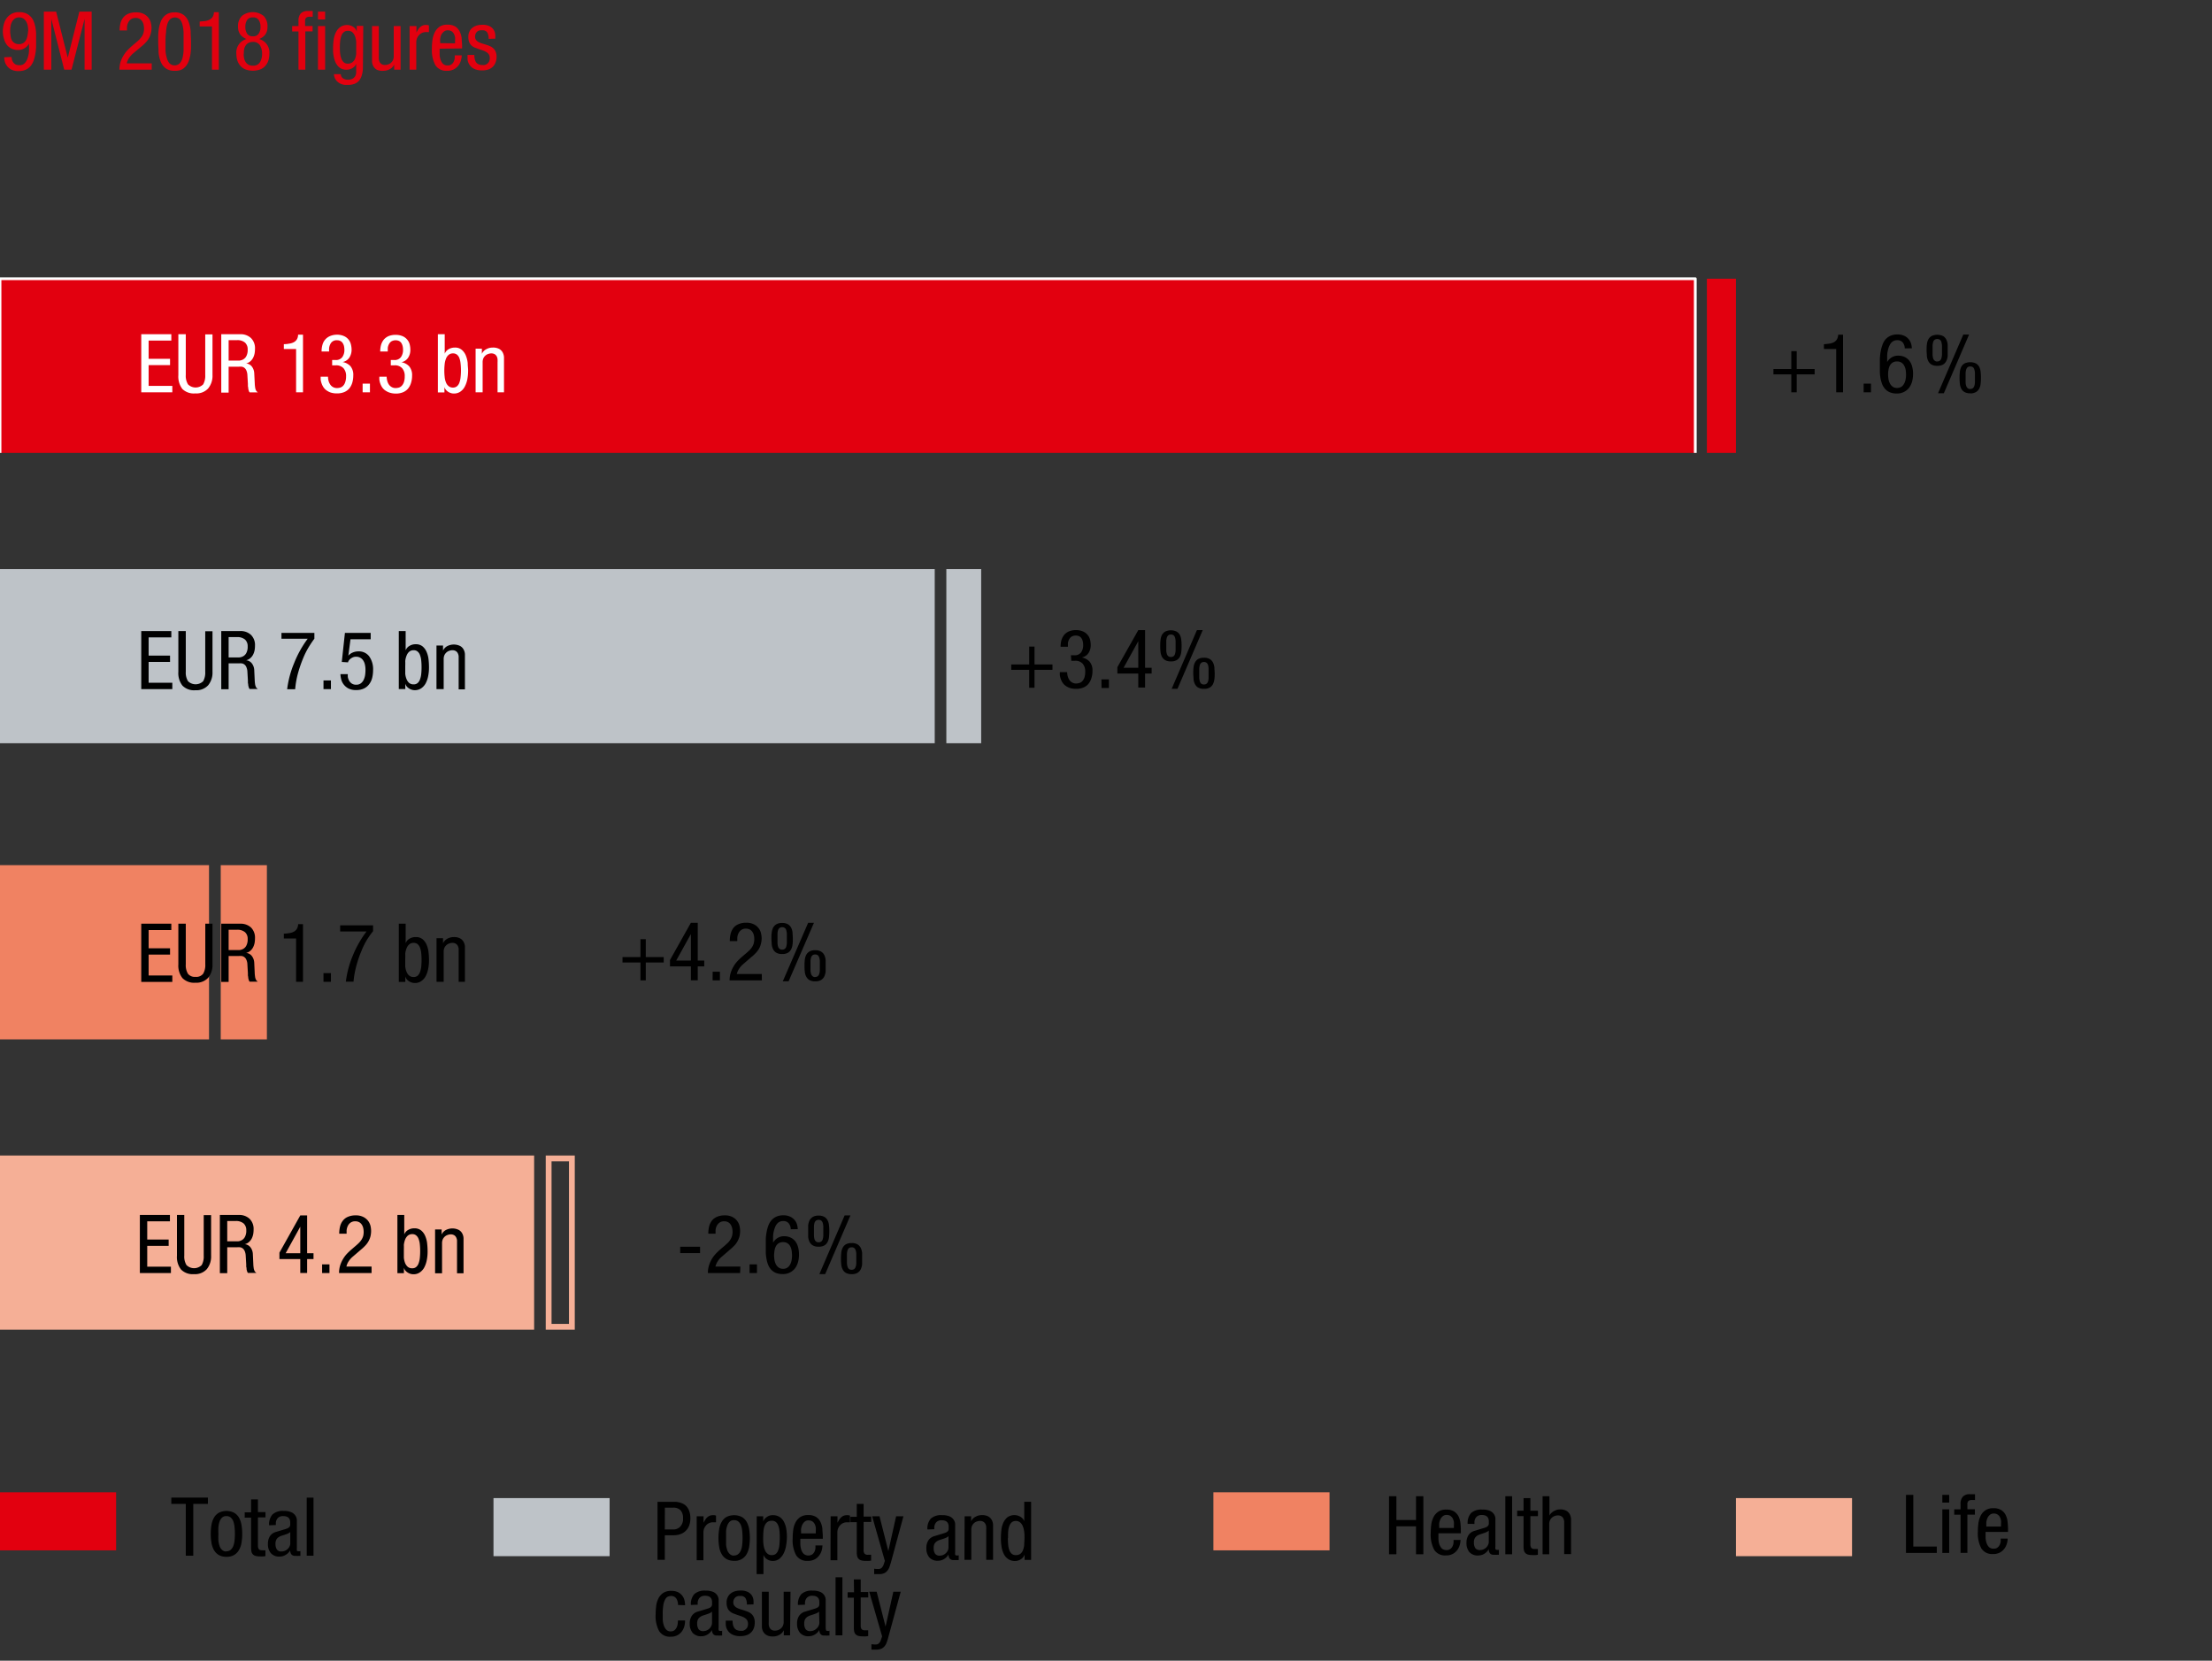 <svg xmlns="http://www.w3.org/2000/svg" viewBox="0 0 381 286"><rect x="0" y="0" width="381" height="286" fill="#333333" stroke="none"/><defs><style>.cls-1{fill:#f5af96}.cls-2{fill:#f08262}.cls-3{fill:#bec3c8}.cls-6{fill:#e2000f}.cls-7{fill:#fff}</style></defs><g id="Grafik"><path class="cls-1" d="M0 199h92v30H0z"/><path class="cls-2" d="M0 149h36v30H0z"/><path class="cls-3" d="M0 98h161v30H0z"/><path fill-rule="evenodd" fill="#e2000f" d="M292 78V48H0v30"/><path fill="none" stroke="#fff" stroke-linejoin="round" stroke-width=".48" d="M292 78V48H0v30"/><path class="cls-1" d="M98 200v28h-3v-28h3m1-1h-5v30h5v-30z"/><path class="cls-2" d="M38.02 149h7.95v30h-7.95z"/><path class="cls-3" d="M163 98h6v30h-6z"/><path class="cls-6" d="M294 48h5v30h-5z"/><path class="cls-1" d="M299 258h20v10h-20z"/><path class="cls-2" d="M209 257h20v10h-20z"/><path class="cls-6" d="M0 257h20v10H0z"/><path class="cls-3" d="M85 258h20v10H85z"/></g><g id="Text_EN" data-name="Text EN"><path d="M177.27 115.36h-3.09v-.93h3.09v-3.08h.92v3.08h3.09v.93h-3.09v3.08h-.92zM184.46 112.85h.61a1.32 1.32 0 0 0 1.14-.5 2.1 2.1 0 0 0 .36-1.25 2.67 2.67 0 0 0-.07-.64 1.89 1.89 0 0 0-.21-.52 1.12 1.12 0 0 0-.39-.36 1.48 1.48 0 0 0-1.35.07 1.44 1.44 0 0 0-.42.5 1.85 1.85 0 0 0-.19.63v.6h-1.26a4.16 4.16 0 0 1 .15-1.15 2.63 2.63 0 0 1 .48-.91 2.37 2.37 0 0 1 .82-.59 3.05 3.05 0 0 1 1.19-.21 2.93 2.93 0 0 1 1.27.25 2.13 2.13 0 0 1 .78.62 2 2 0 0 1 .4.84 3.81 3.81 0 0 1 .1.87 2.43 2.43 0 0 1-.37 1.34 1.81 1.81 0 0 1-1.17.79 2.39 2.39 0 0 1 1.34.71 2.31 2.31 0 0 1 .5 1.6 4.13 4.13 0 0 1-.18 1.24 2.83 2.83 0 0 1-.52 1 2.28 2.28 0 0 1-.88.63 3.16 3.16 0 0 1-1.24.22 3.42 3.42 0 0 1-1.14-.17 2.89 2.89 0 0 1-.78-.44 2.16 2.16 0 0 1-.5-.6 3.14 3.14 0 0 1-.27-.64 2.54 2.54 0 0 1-.11-.55 2.66 2.66 0 0 1 0-.35v-.13h1.26a2.71 2.71 0 0 0 .09.68 2.17 2.17 0 0 0 .27.64 1.44 1.44 0 0 0 .49.46 1.31 1.31 0 0 0 .71.18 1.79 1.79 0 0 0 .54-.09 1 1 0 0 0 .5-.3 1.72 1.72 0 0 0 .37-.63 3 3 0 0 0 .14-1 2 2 0 0 0-.43-1.38 1.64 1.64 0 0 0-1.34-.51h-.63zM189.71 117H191v1.49h-1.27zM196.06 108.52h1.17V115h1.13v1h-1.13v2.4h-1.17V116h-3.6v-1.1zm-2.53 6.48h2.53v-4.57zM201.68 113.9a1.86 1.86 0 0 1-1-.22 1.54 1.54 0 0 1-.56-.6 2.47 2.47 0 0 1-.23-.85 8.3 8.3 0 0 1-.05-1 8.44 8.44 0 0 1 .05-1 2.53 2.53 0 0 1 .23-.86 1.58 1.58 0 0 1 .56-.59 2.27 2.27 0 0 1 2 0 1.58 1.58 0 0 1 .56.59 2.53 2.53 0 0 1 .23.86 8.44 8.44 0 0 1 .05 1 8.3 8.3 0 0 1-.05 1 2.47 2.47 0 0 1-.23.85 1.54 1.54 0 0 1-.56.6 1.88 1.88 0 0 1-1 .22zm0-.76a.68.68 0 0 0 .47-.14.77.77 0 0 0 .24-.39 2.5 2.5 0 0 0 .1-.61v-.79-.79a2.5 2.5 0 0 0-.1-.61.77.77 0 0 0-.24-.39.73.73 0 0 0-.47-.14.72.72 0 0 0-.46.14.77.77 0 0 0-.24.39 2.1 2.1 0 0 0-.1.61V112a2.1 2.1 0 0 0 .1.61.77.77 0 0 0 .24.39.67.67 0 0 0 .46.14zm4.48-4.62h1l-4.35 10.11h-1zm1.21 10.11a1.93 1.93 0 0 1-1-.22 1.44 1.44 0 0 1-.55-.6 2.22 2.22 0 0 1-.24-.85c0-.32-.05-.66-.05-1s0-.68.05-1a2.22 2.22 0 0 1 .24-.86 1.44 1.44 0 0 1 .55-.6 1.93 1.93 0 0 1 1-.22 1.86 1.86 0 0 1 1 .22 1.47 1.47 0 0 1 .56.6 2.64 2.64 0 0 1 .24.86c0 .32.05.66.05 1s0 .7-.05 1a2.65 2.65 0 0 1-.24.85 1.47 1.47 0 0 1-.56.6 1.86 1.86 0 0 1-1 .22zm0-.75a.72.72 0 0 0 .46-.14.86.86 0 0 0 .25-.4 2.45 2.45 0 0 0 .09-.6v-.8-.79a2.62 2.62 0 0 0-.09-.61.88.88 0 0 0-.25-.39.72.72 0 0 0-.46-.14.7.7 0 0 0-.46.14.8.8 0 0 0-.25.39 3.23 3.23 0 0 0-.1.61v1.59a3 3 0 0 0 .1.6.79.79 0 0 0 .25.4.7.7 0 0 0 .46.14z"/><path class="cls-7" d="M24.33 57.56h5.18v1.09H25.6v3.14h3.69v1.09H25.6v3.58h4.08v1.1h-5.35zM30.72 57.56H32v7a2.82 2.82 0 0 0 .38 1.63 1.85 1.85 0 0 0 2.62 0 3 3 0 0 0 .35-1.6v-7h1.25v7a3.42 3.42 0 0 1-.74 2.3 2.73 2.73 0 0 1-2.21.86 2.83 2.83 0 0 1-2.23-.75 3.51 3.51 0 0 1-.7-2.37zM38.11 57.56h3.24a2.58 2.58 0 0 1 1.88.66 2.43 2.43 0 0 1 .69 1.85 4.43 4.43 0 0 1-.07.81 3 3 0 0 1-.26.75 2 2 0 0 1-.48.6 1.63 1.63 0 0 1-.72.36 1.4 1.4 0 0 1 1 .55 2.05 2.05 0 0 1 .4 1.12l.09 1.74a5.18 5.18 0 0 0 .06.68 1.65 1.65 0 0 0 .11.45.88.88 0 0 0 .16.27l.2.17H43a.63.63 0 0 1-.14-.26 2.8 2.8 0 0 1-.1-.37q0-.2-.06-.42v-.4l-.09-1.55a2.18 2.18 0 0 0-.19-.8 1.05 1.05 0 0 0-.35-.44 1 1 0 0 0-.46-.18 4.05 4.05 0 0 0-.48 0h-1.75v4.46h-1.27zm1.27 4.54H41.22a1.64 1.64 0 0 0 .68-.21 1.33 1.33 0 0 0 .54-.58 2.25 2.25 0 0 0 .22-1.11 1.54 1.54 0 0 0-.46-1.2 2 2 0 0 0-1.35-.42h-1.47zM48.89 59.27q.47 0 .9-.09a2.3 2.3 0 0 0 .77-.22 1.41 1.41 0 0 0 .55-.48 1.52 1.52 0 0 0 .23-.84h.85v9.92H51v-7.45h-2.11zM57.21 62h.61a1.33 1.33 0 0 0 1.14-.5 2.1 2.1 0 0 0 .36-1.25 3.3 3.3 0 0 0-.07-.64 1.63 1.63 0 0 0-.22-.52 1 1 0 0 0-.39-.36 1.2 1.2 0 0 0-.59-.13 1.16 1.16 0 0 0-1.17.7 1.85 1.85 0 0 0-.19.63 4.41 4.41 0 0 0 0 .6h-1.3a4.16 4.16 0 0 1 .15-1.15 2.34 2.34 0 0 1 .48-.91 2.28 2.28 0 0 1 .82-.59 3 3 0 0 1 1.16-.24 2.9 2.9 0 0 1 1.27.25 2.08 2.08 0 0 1 .79.62 2.16 2.16 0 0 1 .39.84 3.84 3.84 0 0 1 .11.87 2.52 2.52 0 0 1-.37 1.34 1.81 1.81 0 0 1-1.18.79 2.42 2.42 0 0 1 1.35.71 2.32 2.32 0 0 1 .49 1.6 4.48 4.48 0 0 1-.17 1.24 2.83 2.83 0 0 1-.52 1 2.28 2.28 0 0 1-.88.63 3.17 3.17 0 0 1-1.25.22 3.32 3.32 0 0 1-1.13-.17 2.89 2.89 0 0 1-.78-.44 2.16 2.16 0 0 1-.5-.6 3.14 3.14 0 0 1-.27-.64 2.62 2.62 0 0 1-.12-.55v-.48h1.27a2.68 2.68 0 0 0 .08.68 2.18 2.18 0 0 0 .28.64 1.32 1.32 0 0 0 .48.46 1.36 1.36 0 0 0 .71.18 2.15 2.15 0 0 0 .55-.08 1.2 1.2 0 0 0 .5-.31 1.58 1.58 0 0 0 .36-.63 2.91 2.91 0 0 0 .15-1 2 2 0 0 0-.43-1.38 1.68 1.68 0 0 0-1.35-.51h-.62zM62.46 66.07h1.26v1.49h-1.26zM67.31 62h.61a1.32 1.32 0 0 0 1.14-.5 2.1 2.1 0 0 0 .36-1.25 2.67 2.67 0 0 0-.07-.64 1.89 1.89 0 0 0-.21-.52 1.12 1.12 0 0 0-.39-.36 1.48 1.48 0 0 0-1.35.07 1.34 1.34 0 0 0-.42.5 1.85 1.85 0 0 0-.19.63v.6h-1.3a4.16 4.16 0 0 1 .15-1.15 2.63 2.63 0 0 1 .48-.91 2.37 2.37 0 0 1 .82-.59 3.05 3.05 0 0 1 1.19-.21 2.93 2.93 0 0 1 1.27.25 2.13 2.13 0 0 1 .78.62 2 2 0 0 1 .4.84 3.81 3.81 0 0 1 .1.87 2.43 2.43 0 0 1-.37 1.34 1.81 1.81 0 0 1-1.17.79 2.39 2.39 0 0 1 1.34.71 2.32 2.32 0 0 1 .5 1.6 4.13 4.13 0 0 1-.18 1.24 2.83 2.83 0 0 1-.52 1 2.28 2.28 0 0 1-.88.63 3.16 3.16 0 0 1-1.24.22 3.42 3.42 0 0 1-1.16-.2 2.89 2.89 0 0 1-.78-.44 2.16 2.16 0 0 1-.5-.6 3.14 3.14 0 0 1-.27-.64 2.54 2.54 0 0 1-.11-.55 3.23 3.23 0 0 1 0-.35v-.13h1.26a2.71 2.71 0 0 0 .09.68 2.17 2.17 0 0 0 .27.64 1.44 1.44 0 0 0 .49.46 1.31 1.31 0 0 0 .71.18 2.14 2.14 0 0 0 .54-.08 1.14 1.14 0 0 0 .5-.31 1.72 1.72 0 0 0 .37-.63 2.94 2.94 0 0 0 .14-1 2 2 0 0 0-.43-1.38 1.64 1.64 0 0 0-1.34-.51h-.63zM75.42 57.56h1.18v3.35a1.53 1.53 0 0 1 .67-.77 2.06 2.06 0 0 1 1.07-.28 1.73 1.73 0 0 1 1.21.4 2.48 2.48 0 0 1 .7 1 4.71 4.71 0 0 1 .31 1.28c0 .47.07.89.07 1.28a8.18 8.18 0 0 1-.14 1.52 4.49 4.49 0 0 1-.44 1.25 2.35 2.35 0 0 1-.76.86 1.91 1.91 0 0 1-1.12.32 1.52 1.52 0 0 1-.57-.1 1.74 1.74 0 0 1-.49-.25 1.71 1.71 0 0 1-.36-.35 1.15 1.15 0 0 1-.2-.42v.93h-1.13zm1.11 6.24a9.79 9.79 0 0 0 .06 1.11 3.17 3.17 0 0 0 .22.94 1.57 1.57 0 0 0 .46.65 1.16 1.16 0 0 0 .76.25 1.06 1.06 0 0 0 .67-.22 1.45 1.45 0 0 0 .42-.61 3.76 3.76 0 0 0 .21-.93 10.74 10.74 0 0 0 .07-1.19 11 11 0 0 0-.07-1.21 3.66 3.66 0 0 0-.21-.93 1.38 1.38 0 0 0-.42-.59 1.05 1.05 0 0 0-.67-.21 1.11 1.11 0 0 0-.76.26 1.57 1.57 0 0 0-.46.67 3.32 3.32 0 0 0-.22.94 9.46 9.46 0 0 0-.06 1.07zM81.92 60.05H83v.88a1.66 1.66 0 0 1 .76-.79 2.19 2.19 0 0 1 1.07-.28 2.25 2.25 0 0 1 1.17.24 1.56 1.56 0 0 1 .59.61 2.06 2.06 0 0 1 .22.78v6.07H85.7v-5.18a4.4 4.4 0 0 0 0-.48 1.24 1.24 0 0 0-.13-.5 1 1 0 0 0-.33-.38 1.14 1.14 0 0 0-.62-.16 1.51 1.51 0 0 0-.5.09 1.32 1.32 0 0 0-.48.26 1.43 1.43 0 0 0-.37.47 1.68 1.68 0 0 0-.14.7v5.18h-1.21z"/><path d="M24.33 108.68h5.18v1.09H25.6v3.14h3.69V114H25.6v3.58h4.08v1.1h-5.35zM30.72 108.68H32v7a2.82 2.82 0 0 0 .38 1.63 1.87 1.87 0 0 0 2.62 0 3 3 0 0 0 .35-1.6v-7h1.25v7a3.42 3.42 0 0 1-.74 2.3 2.76 2.76 0 0 1-2.21.86 2.8 2.8 0 0 1-2.23-.8 3.47 3.47 0 0 1-.7-2.36zM38.11 108.68h3.24a2.58 2.58 0 0 1 1.88.66 2.43 2.43 0 0 1 .69 1.85 4.43 4.43 0 0 1-.07.81 3 3 0 0 1-.26.75 2 2 0 0 1-.48.6 1.63 1.63 0 0 1-.72.36 1.4 1.4 0 0 1 1 .55 2.05 2.05 0 0 1 .4 1.12l.08 1.71a5.18 5.18 0 0 0 .06.68 1.48 1.48 0 0 0 .11.44.83.83 0 0 0 .16.28l.2.17H43a.63.63 0 0 1-.14-.26 2.8 2.8 0 0 1-.1-.37q0-.19-.06-.42v-.4l-.09-1.55a2.13 2.13 0 0 0-.19-.8 1.05 1.05 0 0 0-.35-.44 1 1 0 0 0-.46-.18 4.05 4.05 0 0 0-.48 0h-1.75v4.46h-1.27zm1.27 4.54H41.22a1.64 1.64 0 0 0 .68-.21 1.33 1.33 0 0 0 .54-.58 2.27 2.27 0 0 0 .22-1.12 1.53 1.53 0 0 0-.46-1.17 2 2 0 0 0-1.35-.42h-1.47zM48.48 109h5.67v1c-.27.35-.59.82-.95 1.4a13.44 13.44 0 0 0-1 2 21.44 21.44 0 0 0-.85 2.46 15.1 15.1 0 0 0-.51 2.84h-1.38a17 17 0 0 1 1.21-4.52A18.16 18.16 0 0 1 53 110h-4.52zM55.72 117.19H57v1.49h-1.28zM59.41 109h4.44v1.09h-3.48l-.37 2.83a2 2 0 0 1 .77-.55 2.45 2.45 0 0 1 1-.19 2.2 2.2 0 0 1 1.81.84 3.81 3.81 0 0 1 .68 2.42 5.55 5.55 0 0 1-.16 1.32 3 3 0 0 1-.51 1.07 2.43 2.43 0 0 1-.9.74 3 3 0 0 1-1.32.27 2.77 2.77 0 0 1-1.42-.31 2.55 2.55 0 0 1-.83-.76 2.39 2.39 0 0 1-.38-.91 3.6 3.6 0 0 1-.1-.76h1.27a3.41 3.41 0 0 0 0 .5 2.14 2.14 0 0 0 .21.6 1.49 1.49 0 0 0 .46.51 1.29 1.29 0 0 0 .78.21 1.26 1.26 0 0 0 .82-.26 1.67 1.67 0 0 0 .49-.65 2.9 2.9 0 0 0 .23-.84 6.24 6.24 0 0 0 .05-.83 3.71 3.71 0 0 0-.08-.81 2.07 2.07 0 0 0-.27-.72 1.41 1.41 0 0 0-1.27-.71 1.34 1.34 0 0 0-.58.12 2 2 0 0 0-.43.27 1.41 1.41 0 0 0-.28.33.58.58 0 0 0-.09.25l-1.08-.07zM68.69 108.68h1.18V112a1.48 1.48 0 0 1 .67-.77 2 2 0 0 1 1.07-.28 1.77 1.77 0 0 1 1.21.4 2.56 2.56 0 0 1 .69 1 4.37 4.37 0 0 1 .31 1.28 11.87 11.87 0 0 1 .07 1.28 7.41 7.41 0 0 1-.14 1.52 4.49 4.49 0 0 1-.43 1.25 2.46 2.46 0 0 1-.77.86 1.93 1.93 0 0 1-1.11.32 1.57 1.57 0 0 1-.58-.1 1.82 1.82 0 0 1-.48-.25 1.55 1.55 0 0 1-.37-.35 1.34 1.34 0 0 1-.2-.42v.93h-1.12zm1.11 6.24v1.11a3.24 3.24 0 0 0 .23.94 1.64 1.64 0 0 0 .45.65 1.18 1.18 0 0 0 .77.24 1 1 0 0 0 .66-.21 1.45 1.45 0 0 0 .42-.61 3.74 3.74 0 0 0 .22-.93 10.87 10.87 0 0 0 .06-1.19 11.12 11.12 0 0 0-.06-1.21 3.53 3.53 0 0 0-.22-.93 1.38 1.38 0 0 0-.42-.59 1 1 0 0 0-.66-.21 1.14 1.14 0 0 0-.77.26 1.65 1.65 0 0 0-.45.67 3.32 3.32 0 0 0-.23.94c.02.35 0 .71 0 1.07zM75.18 111.17h1.13v.88a1.64 1.64 0 0 1 .75-.79 2.47 2.47 0 0 1 2.21 0 1.5 1.5 0 0 1 .59.61 1.9 1.9 0 0 1 .22.78v6.07H79v-5.22-.48a1.43 1.43 0 0 0-.14-.5.92.92 0 0 0-.33-.38 1.11 1.11 0 0 0-.62-.16 1.56 1.56 0 0 0-.5.09 1.41 1.41 0 0 0-.48.26 1.57 1.57 0 0 0-.37.47 1.65 1.65 0 0 0-.14.7v5.18h-1.24zM110.31 165.76h-3.09v-.93h3.09v-3.08h.92v3.08h3.09v.93h-3.09v3.08h-.92zM119 158.92h1.18v6.51h1.12v1h-1.12v2.4H119v-2.4h-3.6v-1.1zm-2.53 6.51H119v-4.57zM122.75 167.35H124v1.49h-1.26zM131.23 168.84h-5.56a4.35 4.35 0 0 1 .18-1.28 5.08 5.08 0 0 1 .48-1.09 5.17 5.17 0 0 1 .67-.92c.26-.27.52-.53.8-.77l.81-.69c.2-.17.38-.34.54-.5a3.57 3.57 0 0 0 .42-.54 2.48 2.48 0 0 0 .26-.6 2.83 2.83 0 0 0 .09-.74 2.7 2.7 0 0 0-.07-.63 1.72 1.72 0 0 0-.24-.57 1.36 1.36 0 0 0-.44-.42 1.41 1.41 0 0 0-.67-.16 1.35 1.35 0 0 0-.87.26 1.56 1.56 0 0 0-.46.6 2.25 2.25 0 0 0-.18.71v.57h-1.29a5.17 5.17 0 0 1 .15-1.28 2.78 2.78 0 0 1 .49-1 2.21 2.21 0 0 1 .88-.64 3.18 3.18 0 0 1 1.3-.24 2.77 2.77 0 0 1 1.38.3 2.34 2.34 0 0 1 .81.7 2.23 2.23 0 0 1 .38.87 4.37 4.37 0 0 1 .1.78 3.92 3.92 0 0 1-.13 1 3.35 3.35 0 0 1-.33.83 3.78 3.78 0 0 1-.55.73 6.39 6.39 0 0 1-.75.69l-1.43 1.24a3.65 3.65 0 0 0-.69.78 2.84 2.84 0 0 0-.4.91h4.3zM134.72 164.3a1.86 1.86 0 0 1-1-.22 1.47 1.47 0 0 1-.56-.6 2.72 2.72 0 0 1-.24-.85c0-.33-.05-.66-.05-1s0-.68.05-1a2.79 2.79 0 0 1 .24-.86 1.51 1.51 0 0 1 .56-.59 1.86 1.86 0 0 1 1-.23 1.9 1.9 0 0 1 1 .23 1.48 1.48 0 0 1 .55.59 2.33 2.33 0 0 1 .24.86c0 .33.05.67.05 1s0 .69-.05 1a2.28 2.28 0 0 1-.24.85 1.44 1.44 0 0 1-.55.6 1.9 1.9 0 0 1-1 .22zm0-.76a.69.69 0 0 0 .47-.14.77.77 0 0 0 .24-.39 2.5 2.5 0 0 0 .1-.61v-.79-.79a2.5 2.5 0 0 0-.1-.61.77.77 0 0 0-.24-.39.75.75 0 0 0-.47-.14.72.72 0 0 0-.46.14.85.85 0 0 0-.25.39 2.54 2.54 0 0 0-.09.61v1.58a2.54 2.54 0 0 0 .09.61.85.85 0 0 0 .25.39.67.67 0 0 0 .46.14zm4.48-4.62h1L135.83 169h-1zm1.21 10.08a1.9 1.9 0 0 1-1-.22 1.44 1.44 0 0 1-.55-.6 2.22 2.22 0 0 1-.24-.85 8.3 8.3 0 0 1-.05-1 8.17 8.17 0 0 1 .05-1 2.33 2.33 0 0 1 .24-.87 1.48 1.48 0 0 1 .55-.59 1.9 1.9 0 0 1 1-.22 1.86 1.86 0 0 1 1 .22 1.51 1.51 0 0 1 .56.59 2.77 2.77 0 0 1 .24.87v2a2.65 2.65 0 0 1-.24.85 1.47 1.47 0 0 1-.56.6 1.86 1.86 0 0 1-1 .22zm0-.75a.72.72 0 0 0 .46-.14.84.84 0 0 0 .24-.4 2 2 0 0 0 .1-.61v-.79-.79a2.1 2.1 0 0 0-.1-.61.86.86 0 0 0-.24-.39.72.72 0 0 0-.46-.14.75.75 0 0 0-.47.14.86.86 0 0 0-.24.39 2.5 2.5 0 0 0-.1.61v1.58a2.42 2.42 0 0 0 .1.61.84.84 0 0 0 .24.4.75.75 0 0 0 .47.17zM117.16 214.71h3.42v1.1h-3.42zM127.48 219.24h-5.55a4.35 4.35 0 0 1 .18-1.28 5.6 5.6 0 0 1 .47-1.09 5.21 5.21 0 0 1 .68-.92 9.7 9.7 0 0 1 .8-.77l.81-.69.54-.5a3 3 0 0 0 .41-.54 2.17 2.17 0 0 0 .27-.6 2.83 2.83 0 0 0 .09-.74 2.86 2.86 0 0 0-.08-.63 1.72 1.72 0 0 0-.24-.57 1.27 1.27 0 0 0-.44-.42 1.34 1.34 0 0 0-.66-.16 1.31 1.31 0 0 0-.87.26 1.69 1.69 0 0 0-.47.6 2 2 0 0 0-.17.71v.57H122a5.17 5.17 0 0 1 .15-1.28 2.63 2.63 0 0 1 .49-1 2.21 2.21 0 0 1 .88-.64 3.18 3.18 0 0 1 1.3-.24 2.77 2.77 0 0 1 1.38.3 2.34 2.34 0 0 1 1.19 1.57 4.23 4.23 0 0 1 .09.78 3.94 3.94 0 0 1-.12 1 3.65 3.65 0 0 1-.88 1.56 8.52 8.52 0 0 1-.75.69l-1.41 1.22a3.17 3.17 0 0 0-.69.78 2.84 2.84 0 0 0-.4.91h4.29zM129.11 217.75h1.27v1.49h-1.27zM136.2 211.7a1.62 1.62 0 0 0-.33-1 1.16 1.16 0 0 0-1-.41 1.27 1.27 0 0 0-.69.18 1.47 1.47 0 0 0-.48.48 2.66 2.66 0 0 0-.29.64 6.24 6.24 0 0 0-.18.68 4.82 4.82 0 0 0-.07.6V214a1.64 1.64 0 0 1 .23-.32 1.92 1.92 0 0 1 .38-.37 2.37 2.37 0 0 1 .55-.29 2 2 0 0 1 .73-.12 2.63 2.63 0 0 1 1.12.23 2.3 2.3 0 0 1 .81.64 2.82 2.82 0 0 1 .48 1 4.63 4.63 0 0 1 .16 1.26 4.78 4.78 0 0 1-.17 1.34 3.21 3.21 0 0 1-.53 1.08 2.57 2.57 0 0 1-.89.71 2.6 2.6 0 0 1-1.21.26 3.11 3.11 0 0 1-1.17-.2 2.3 2.3 0 0 1-.82-.56 2.79 2.79 0 0 1-.52-.82 5.15 5.15 0 0 1-.28-1 7.45 7.45 0 0 1-.13-1.07v-1.06-1.19c0-.42.06-.82.12-1.22a7.17 7.17 0 0 1 .29-1.15 3 3 0 0 1 .53-.95 2.37 2.37 0 0 1 .84-.65 2.79 2.79 0 0 1 1.22-.25 2.66 2.66 0 0 1 1.36.31 2.28 2.28 0 0 1 .76.71 2.24 2.24 0 0 1 .32.8 3.28 3.28 0 0 1 .07.56zm-2.87 4.51a5.52 5.52 0 0 0 .07.8 2.48 2.48 0 0 0 .25.74 1.51 1.51 0 0 0 .48.55 1.26 1.26 0 0 0 .75.21 1.28 1.28 0 0 0 .75-.21 1.4 1.4 0 0 0 .47-.55 2.23 2.23 0 0 0 .25-.74 4.4 4.4 0 0 0 .07-.8 5.59 5.59 0 0 0-.06-.8 2.56 2.56 0 0 0-.23-.74 1.36 1.36 0 0 0-.47-.54 1.33 1.33 0 0 0-.78-.21 1.36 1.36 0 0 0-.79.21 1.44 1.44 0 0 0-.47.54 2.54 2.54 0 0 0-.22.74 5.65 5.65 0 0 0-.07.8zM141 214.7a1.86 1.86 0 0 1-1-.22 1.47 1.47 0 0 1-.56-.6 2.72 2.72 0 0 1-.24-.85v-1-1a2.79 2.79 0 0 1 .24-.86 1.51 1.51 0 0 1 .56-.59 1.86 1.86 0 0 1 1-.23 1.9 1.9 0 0 1 1 .23 1.48 1.48 0 0 1 .55.59 2.33 2.33 0 0 1 .24.86 8.44 8.44 0 0 1 .05 1 8.3 8.3 0 0 1-.05 1 2.28 2.28 0 0 1-.24.85 1.44 1.44 0 0 1-.55.6 1.9 1.9 0 0 1-1 .22zm0-.76a.69.69 0 0 0 .47-.14.77.77 0 0 0 .24-.39 2.5 2.5 0 0 0 .1-.61v-.79-.79a2.5 2.5 0 0 0-.1-.61.77.77 0 0 0-.24-.39.75.75 0 0 0-.47-.14.72.72 0 0 0-.46.14.85.85 0 0 0-.25.39 2.54 2.54 0 0 0-.09.61v1.58a2.54 2.54 0 0 0 .09.61.85.85 0 0 0 .25.39.67.67 0 0 0 .46.14zm4.48-4.62h1l-4.35 10.11h-1zm1.21 10.11a1.9 1.9 0 0 1-1-.22 1.44 1.44 0 0 1-.55-.6 2.22 2.22 0 0 1-.24-.85 8.3 8.3 0 0 1-.05-1 8.17 8.17 0 0 1 .05-1 2.22 2.22 0 0 1 .24-.86 1.44 1.44 0 0 1 .55-.6 1.9 1.9 0 0 1 1-.22 1.86 1.86 0 0 1 1 .22 1.47 1.47 0 0 1 .56.6 2.64 2.64 0 0 1 .24.86v2a2.65 2.65 0 0 1-.24.85 1.47 1.47 0 0 1-.56.6 1.86 1.86 0 0 1-1.04.22zm0-.75a.72.72 0 0 0 .46-.14.84.84 0 0 0 .24-.4 2 2 0 0 0 .1-.6v-.8-.79a2.1 2.1 0 0 0-.1-.61.86.86 0 0 0-.24-.39.72.72 0 0 0-.46-.14.75.75 0 0 0-.47.14.86.86 0 0 0-.24.39 2.5 2.5 0 0 0-.1.61v1.59a2.42 2.42 0 0 0 .1.6.84.84 0 0 0 .24.4.75.75 0 0 0 .43.14zM328.29 257.44h1.26v8.9h4.05v1.1h-5.31zM334.55 257.44h1.18v1.34h-1.18zm0 2.49h1.18v7.51h-1.18zM337.69 260.86h-1.09v-.93h1.09v-.88a1.88 1.88 0 0 1 .39-1.29 1.58 1.58 0 0 1 1.24-.43h.86v1h-.55a.86.86 0 0 0-.57.16.67.67 0 0 0-.19.55v.88h1.29v.93h-1.29v6.58h-1.18zM342 263.82v.94a3.14 3.14 0 0 0 .16.94 1.81 1.81 0 0 0 .41.72 1.11 1.11 0 0 0 .82.29 1 1 0 0 0 .66-.19 1.29 1.29 0 0 0 .38-.46 1.94 1.94 0 0 0 .17-.58 3.44 3.44 0 0 0 0-.51h1.21a3.47 3.47 0 0 1-.11.75 2.73 2.73 0 0 1-.38.88 2.45 2.45 0 0 1-.77.73 2.41 2.41 0 0 1-1.27.3 2.19 2.19 0 0 1-2-.95 5.52 5.52 0 0 1-.61-2.9 11.52 11.52 0 0 1 .09-1.42 4.38 4.38 0 0 1 .38-1.3 2.44 2.44 0 0 1 .82-.95 2.33 2.33 0 0 1 1.39-.37 2.44 2.44 0 0 1 1.36.33 2.16 2.16 0 0 1 .76.86 3.37 3.37 0 0 1 .32 1.17 10.9 10.9 0 0 1 .08 1.25v.47zm2.66-.92v-.41a4.7 4.7 0 0 0 0-.63 2.23 2.23 0 0 0-.2-.6 1.24 1.24 0 0 0-.39-.43 1.14 1.14 0 0 0-.63-.17 1 1 0 0 0-.73.25 1.56 1.56 0 0 0-.4.56 2.63 2.63 0 0 0-.18.65 3.86 3.86 0 0 0 0 .5v.28zM308.54 64.48h-3.08v-.93h3.08v-3.08h.93v3.08h3.09v.93h-3.09v3.08h-.93zM314.16 59.27c.3 0 .6-.05.89-.09a2.36 2.36 0 0 0 .78-.22 1.38 1.38 0 0 0 .54-.48 1.61 1.61 0 0 0 .24-.84h.84v9.92h-1.18v-7.45h-2.11zM321 66.07h1.26v1.49H321zM328.08 60a1.62 1.62 0 0 0-.33-1 1.17 1.17 0 0 0-1-.41 1.25 1.25 0 0 0-.68.18 1.38 1.38 0 0 0-.48.48 3.14 3.14 0 0 0-.3.64 6.14 6.14 0 0 0-.17.68 4.82 4.82 0 0 0-.07.6V62.35a2.06 2.06 0 0 1 .22-.32 2.32 2.32 0 0 1 .39-.37 2.18 2.18 0 0 1 .55-.29 2 2 0 0 1 .72-.12 2.65 2.65 0 0 1 1.13.23 2.3 2.3 0 0 1 .81.64 2.82 2.82 0 0 1 .48 1 4.63 4.63 0 0 1 .16 1.26 5.17 5.17 0 0 1-.17 1.34 3.21 3.21 0 0 1-.53 1.08 2.57 2.57 0 0 1-.89.71 2.6 2.6 0 0 1-1.21.26 3.11 3.11 0 0 1-1.17-.2 2.3 2.3 0 0 1-.82-.56 2.79 2.79 0 0 1-.52-.82 6 6 0 0 1-.29-1 9.21 9.21 0 0 1-.12-1.07v-1.06-1.18a9.85 9.85 0 0 1 .12-1.23 7.17 7.17 0 0 1 .29-1.15 3 3 0 0 1 .52-1 2.5 2.5 0 0 1 .85-.65 2.79 2.79 0 0 1 1.22-.25 2.66 2.66 0 0 1 1.36.31 2.28 2.28 0 0 1 .76.71 2.44 2.44 0 0 1 .32.8 3.28 3.28 0 0 1 .07.56zm-2.87 4.51a5.52 5.52 0 0 0 .07.8 2.48 2.48 0 0 0 .25.74 1.51 1.51 0 0 0 .48.55 1.23 1.23 0 0 0 .75.21 1.28 1.28 0 0 0 .75-.21 1.48 1.48 0 0 0 .47-.55 2.23 2.23 0 0 0 .25-.74 4.4 4.4 0 0 0 .07-.8 5.59 5.59 0 0 0-.06-.8A2.56 2.56 0 0 0 328 63a1.36 1.36 0 0 0-.47-.54 1.33 1.33 0 0 0-.78-.21 1.36 1.36 0 0 0-.79.21 1.44 1.44 0 0 0-.47.54 2.54 2.54 0 0 0-.22.74 4.48 4.48 0 0 0-.06.79zM333.68 63a1.93 1.93 0 0 1-1-.22 1.51 1.51 0 0 1-.55-.6 2.28 2.28 0 0 1-.24-.85c0-.32-.05-.66-.05-1s0-.68.05-1a2.33 2.33 0 0 1 .24-.86 1.56 1.56 0 0 1 .55-.59 2.29 2.29 0 0 1 2 0 1.48 1.48 0 0 1 .55.59 2.33 2.33 0 0 1 .24.86v2a2.28 2.28 0 0 1-.24.85 1.44 1.44 0 0 1-.55.6 1.93 1.93 0 0 1-1 .22zm0-.76a.65.65 0 0 0 .46-.14.72.72 0 0 0 .25-.39 3.1 3.1 0 0 0 .1-.61v-.79-.79a3.1 3.1 0 0 0-.1-.61.72.72 0 0 0-.25-.39.83.83 0 0 0-.92 0 .78.78 0 0 0-.25.39 3.1 3.1 0 0 0-.1.61v1.58a3.1 3.1 0 0 0 .1.61.78.78 0 0 0 .25.39.65.65 0 0 0 .46.16zm4.48-4.62h1l-4.35 10.11h-1zm1.2 10.11a1.86 1.86 0 0 1-1-.22 1.47 1.47 0 0 1-.56-.6 2.41 2.41 0 0 1-.23-.85 8.3 8.3 0 0 1-.05-1 8.17 8.17 0 0 1 .05-1 2.41 2.41 0 0 1 .23-.86 1.47 1.47 0 0 1 .56-.6 2.36 2.36 0 0 1 2 0 1.54 1.54 0 0 1 .56.6 2.41 2.41 0 0 1 .23.86 8.17 8.17 0 0 1 .05 1 8.3 8.3 0 0 1-.05 1 2.41 2.41 0 0 1-.23.85 1.54 1.54 0 0 1-.56.6 1.88 1.88 0 0 1-1 .24zm0-.75a.75.75 0 0 0 .47-.14.84.84 0 0 0 .24-.4 2.42 2.42 0 0 0 .1-.6v-.8-.79a2.42 2.42 0 0 0-.1-.6.84.84 0 0 0-.24-.4.75.75 0 0 0-.47-.14.72.72 0 0 0-.46.14.84.84 0 0 0-.24.4 2 2 0 0 0-.1.6v1.59a2 2 0 0 0 .1.6.84.84 0 0 0 .24.4.72.72 0 0 0 .46.16zM33.29 267.92H32V259h-2.49v-1.09h6.3V259h-2.52zM36.3 264.16a9.15 9.15 0 0 1 .12-1.51 3.84 3.84 0 0 1 .42-1.25 2.28 2.28 0 0 1 .83-.86 2.89 2.89 0 0 1 2.68 0 2.28 2.28 0 0 1 .83.86 3.84 3.84 0 0 1 .42 1.25 9.15 9.15 0 0 1 .12 1.51 9 9 0 0 1-.12 1.51 3.68 3.68 0 0 1-.43 1.26 2.36 2.36 0 0 1-.83.86 2.52 2.52 0 0 1-1.33.32 2.58 2.58 0 0 1-1.34-.32 2.36 2.36 0 0 1-.83-.86 3.9 3.9 0 0 1-.42-1.26 9 9 0 0 1-.12-1.51zm2.68 3a1.1 1.1 0 0 0 .75-.25 1.61 1.61 0 0 0 .45-.66 3.59 3.59 0 0 0 .22-.95 10.9 10.9 0 0 0 .06-1.17 10.65 10.65 0 0 0-.06-1.13 4.23 4.23 0 0 0-.21-1 1.76 1.76 0 0 0-.45-.66 1.15 1.15 0 0 0-.76-.24 1 1 0 0 0-.71.24 1.74 1.74 0 0 0-.44.66 4.23 4.23 0 0 0-.21 1 10.71 10.71 0 0 0 0 1.15 11 11 0 0 0 0 1.17 4 4 0 0 0 .21.95 1.49 1.49 0 0 0 .43.66 1 1 0 0 0 .74.26zM43.25 258.23h1.18v2.18h1.3v.92h-1.3v4.82a1.06 1.06 0 0 0 .15.64c.1.14.31.2.62.2h.52v1l-.35.05a5 5 0 0 1-.61 0 2.68 2.68 0 0 1-.76-.09 1.06 1.06 0 0 1-.46-.28 1 1 0 0 1-.23-.47 3.13 3.13 0 0 1-.06-.65v-5.18h-1.1v-.92h1.1zM46.35 262.68a2.59 2.59 0 0 1 .59-1.87 2.64 2.64 0 0 1 1.94-.6 3 3 0 0 1 1.31.23 1.62 1.62 0 0 1 .68.56 1.57 1.57 0 0 1 .26.71V266.56a2.5 2.5 0 0 0 0 .42q0 .18.33.18h.17l.11-.05v.84h-.27a2.77 2.77 0 0 1-.42 0h-.34a.85.85 0 0 1-.34-.11.69.69 0 0 1-.27-.29 1.3 1.3 0 0 1-.12-.56 2 2 0 0 1-.78.79 2 2 0 0 1-1 .29 1.88 1.88 0 0 1-1.55-.59 2.33 2.33 0 0 1-.5-1.59 2.39 2.39 0 0 1 .34-1.33 1.85 1.85 0 0 1 1.07-.74l1.59-.48a2.86 2.86 0 0 0 .5-.2.81.81 0 0 0 .25-.23.75.75 0 0 0 .09-.3v-.4c0-.74-.41-1.11-1.21-1.11a1.22 1.22 0 0 0-.75.19 1.06 1.06 0 0 0-.38.44 1.34 1.34 0 0 0-.14.5V262.64zm3.65 1.15a1.47 1.47 0 0 1-.42.28c-.17.07-.35.14-.54.2l-.56.18a1.79 1.79 0 0 0-.46.22 1.17 1.17 0 0 0-.42.44 1.5 1.5 0 0 0-.15.75 1.74 1.74 0 0 0 .23.94.91.91 0 0 0 .82.35 1.56 1.56 0 0 0 .57-.11 1.72 1.72 0 0 0 .48-.31 1.68 1.68 0 0 0 .33-.46 1.26 1.26 0 0 0 .12-.55zM52.83 257.92H54v10h-1.17zM113.25 258.64h3.08a3.2 3.2 0 0 1 .66.1 2.74 2.74 0 0 1 .69.25 1.89 1.89 0 0 1 .61.49 2.57 2.57 0 0 1 .45.82 3.72 3.72 0 0 1 .17 1.2 3.39 3.39 0 0 1-.21 1.24 2.49 2.49 0 0 1-1.51 1.47 3.57 3.57 0 0 1-1.16.19h-1.52v4.23h-1.26zm1.26 4.76H116a1.6 1.6 0 0 0 1.16-.48 1.93 1.93 0 0 0 .49-1.47 2 2 0 0 0-.4-1.32 1.68 1.68 0 0 0-1.34-.48h-1.39zM120 261.13h1.18v1.12c.09-.18.18-.34.28-.5a2 2 0 0 1 .34-.42 1.6 1.6 0 0 1 .44-.29 1.48 1.48 0 0 1 .57-.1 1.15 1.15 0 0 1 .52.08v1.15h-.63a1.37 1.37 0 0 0-.49.11 1.42 1.42 0 0 0-.5.32 1.93 1.93 0 0 0-.39.55 1.81 1.81 0 0 0-.16.8v4.75H120zM123.75 264.88a9.15 9.15 0 0 1 .12-1.51 3.48 3.48 0 0 1 .42-1.25 2.26 2.26 0 0 1 .82-.86 3 3 0 0 1 2.68 0 2.28 2.28 0 0 1 .83.86 3.92 3.92 0 0 1 .42 1.25 9.62 9.62 0 0 1 0 3 3.92 3.92 0 0 1-.42 1.25 2.29 2.29 0 0 1-2.17 1.18 2.58 2.58 0 0 1-1.34-.32 2.33 2.33 0 0 1-.82-.86 3.48 3.48 0 0 1-.42-1.25 9.18 9.18 0 0 1-.12-1.49zm2.68 3a1.07 1.07 0 0 0 .74-.25 1.61 1.61 0 0 0 .45-.66 3.24 3.24 0 0 0 .22-.95 10.9 10.9 0 0 0 .06-1.17 10.65 10.65 0 0 0-.06-1.15 3.39 3.39 0 0 0-.21-1 1.56 1.56 0 0 0-.45-.66 1.13 1.13 0 0 0-.75-.24 1 1 0 0 0-.72.24 1.72 1.72 0 0 0-.43.66 3.75 3.75 0 0 0-.22 1v2.32a4 4 0 0 0 .21.95 1.58 1.58 0 0 0 .43.66 1 1 0 0 0 .73.28zM130.34 261.13h1.12v.93a1.38 1.38 0 0 1 .21-.42 1.5 1.5 0 0 1 .36-.35 2.23 2.23 0 0 1 .48-.26 1.81 1.81 0 0 1 .58-.09 2.14 2.14 0 0 1 1.14.28 2.09 2.09 0 0 1 .75.78 3.78 3.78 0 0 1 .43 1.2 8.16 8.16 0 0 1 0 2.9 4.94 4.94 0 0 1-.38 1.32 2.87 2.87 0 0 1-.75 1 1.8 1.8 0 0 1-1.21.4 1.67 1.67 0 0 1-.94-.28 1.55 1.55 0 0 1-.63-.77v3.32h-1.18zm1.11 3.75c0 .37 0 .72.05 1.08a3.81 3.81 0 0 0 .23.94 1.64 1.64 0 0 0 .46.67 1.11 1.11 0 0 0 .76.25 1.05 1.05 0 0 0 .67-.21 1.42 1.42 0 0 0 .41-.6 3.4 3.4 0 0 0 .22-1 12.84 12.84 0 0 0 .06-1.31 9.89 9.89 0 0 0-.06-1.13 3.05 3.05 0 0 0-.22-.89 1.31 1.31 0 0 0-.41-.57 1.05 1.05 0 0 0-.67-.21 1.33 1.33 0 0 0-.78.22 1.5 1.5 0 0 0-.45.61 3.34 3.34 0 0 0-.22.93c-.03.4-.05.79-.05 1.22zM137.85 265v.94a3.49 3.49 0 0 0 .16.94 1.72 1.72 0 0 0 .42.72 1.26 1.26 0 0 0 1.47.1 1.29 1.29 0 0 0 .38-.46 1.69 1.69 0 0 0 .17-.58 3.44 3.44 0 0 0 0-.51h1.21a3.37 3.37 0 0 1-.1.75 2.64 2.64 0 0 1-.39.88 2.35 2.35 0 0 1-.77.73 2.4 2.4 0 0 1-1.26.3 2.19 2.19 0 0 1-2-.95 5.42 5.42 0 0 1-.61-2.9 11.52 11.52 0 0 1 .09-1.42 3.86 3.86 0 0 1 .38-1.3 2.41 2.41 0 0 1 .81-.95 2.37 2.37 0 0 1 1.4-.37 2.47 2.47 0 0 1 1.36.33 2.14 2.14 0 0 1 .75.86 3.61 3.61 0 0 1 .33 1.17c0 .43.07.85.07 1.25v.47zm2.66-.92v-.41a3.48 3.48 0 0 0 0-.63 1.93 1.93 0 0 0-.2-.6 1.24 1.24 0 0 0-.39-.43 1.14 1.14 0 0 0-.63-.17 1 1 0 0 0-.72.24 1.72 1.72 0 0 0-.41.57 2.63 2.63 0 0 0-.18.65 3.86 3.86 0 0 0 0 .5v.28zM143.07 261.13h1.18v1.12c.09-.18.18-.34.28-.5a2 2 0 0 1 .34-.42 1.6 1.6 0 0 1 .44-.29 1.48 1.48 0 0 1 .57-.1 1.15 1.15 0 0 1 .52.08v1.15h-.63a1.37 1.37 0 0 0-.49.11 1.52 1.52 0 0 0-.5.32 1.93 1.93 0 0 0-.39.55 1.81 1.81 0 0 0-.16.8v4.75h-1.18zM147.57 259h1.18v2.18h1.31v.93h-1.31v4.81a1 1 0 0 0 .16.65.74.74 0 0 0 .61.19h.52v1l-.35.05a5 5 0 0 1-.6 0 2.68 2.68 0 0 1-.76-.09 1 1 0 0 1-.46-.28 1.05 1.05 0 0 1-.24-.47 3.1 3.1 0 0 1-.06-.64v-5.18h-1.09v-.93h1.09zM150.22 261.13h1.27l1.52 6 1.34-6h1.26l-2.17 8c-.08.26-.16.51-.24.74a2.08 2.08 0 0 1-.35.62 1.49 1.49 0 0 1-.55.44 2 2 0 0 1-.87.16H150.57v-.93a4.07 4.07 0 0 0 .69.05.81.81 0 0 0 .61-.21 1.52 1.52 0 0 0 .32-.52l.22-.66zM159.74 263.4a2.54 2.54 0 0 1 .59-1.87 2.62 2.62 0 0 1 1.93-.59 3.11 3.11 0 0 1 1.32.22 1.62 1.62 0 0 1 .68.56 1.57 1.57 0 0 1 .26.71V267.28a1.76 1.76 0 0 0 0 .42q0 .18.33.18h.17l.11-.05v.84h-.27a2.77 2.77 0 0 1-.42 0h-.34a.85.85 0 0 1-.34-.11.69.69 0 0 1-.27-.29 1.3 1.3 0 0 1-.12-.56 2 2 0 0 1-.77.79 2 2 0 0 1-1 .29 1.91 1.91 0 0 1-1.55-.59 2.38 2.38 0 0 1-.49-1.59 2.33 2.33 0 0 1 .34-1.32 1.86 1.86 0 0 1 1.07-.75l1.59-.48a2.86 2.86 0 0 0 .5-.2.81.81 0 0 0 .25-.23.75.75 0 0 0 .09-.3v-.4q0-1.11-1.2-1.11a1.22 1.22 0 0 0-.75.19 1.06 1.06 0 0 0-.38.44 1.34 1.34 0 0 0-.14.5 2.53 2.53 0 0 0 0 .34v.07zm3.63 1.15a1.47 1.47 0 0 1-.42.28c-.17.07-.35.14-.54.2l-.56.18a2.19 2.19 0 0 0-.46.22 1.29 1.29 0 0 0-.43.44 1.64 1.64 0 0 0-.14.75 1.66 1.66 0 0 0 .23.94.91.91 0 0 0 .82.35 1.6 1.6 0 0 0 .57-.11 1.54 1.54 0 0 0 .47-.31 1.57 1.57 0 0 0 .34-.46 1.26 1.26 0 0 0 .12-.55zM166.15 261.13h1.12v.87a1.66 1.66 0 0 1 .76-.79 2.16 2.16 0 0 1 1.06-.28 2.26 2.26 0 0 1 1.15.24 1.56 1.56 0 0 1 .59.61 2.06 2.06 0 0 1 .22.78v6.07h-1.18v-5.18a4.19 4.19 0 0 0 0-.48 1.42 1.42 0 0 0-.13-.5 1 1 0 0 0-.34-.38 1.08 1.08 0 0 0-.61-.16 1.51 1.51 0 0 0-.5.09 1.37 1.37 0 0 0-.49.26 1.4 1.4 0 0 0-.36.47 1.65 1.65 0 0 0-.14.7v5.18h-1.18zM177.6 268.64h-1.12v-.93a1.42 1.42 0 0 1-.57.77 2 2 0 0 1-.48.25 1.57 1.57 0 0 1-.58.1 2 2 0 0 1-1.13-.29 2.17 2.17 0 0 1-.76-.8 3.91 3.91 0 0 1-.43-1.25 8.82 8.82 0 0 1-.13-1.61 11.87 11.87 0 0 1 .07-1.28 4.37 4.37 0 0 1 .31-1.28 2.64 2.64 0 0 1 .72-1 2.07 2.07 0 0 1 2.25-.11 1.48 1.48 0 0 1 .67.77v-3.35h1.18zm-4-3.76a11.18 11.18 0 0 0 .06 1.22 3.26 3.26 0 0 0 .22.93 1.41 1.41 0 0 0 .41.58 1.05 1.05 0 0 0 .67.21 1.3 1.3 0 0 0 .77-.21 1.43 1.43 0 0 0 .46-.61 3.34 3.34 0 0 0 .22-.93c0-.36.05-.76.05-1.19s0-.72-.05-1.07a3.32 3.32 0 0 0-.23-.94 1.57 1.57 0 0 0-.46-.67 1.09 1.09 0 0 0-.76-.26 1.05 1.05 0 0 0-.67.21 1.45 1.45 0 0 0-.41.59 3.18 3.18 0 0 0-.22.93 11.12 11.12 0 0 0-.03 1.21zM116.79 276.41a2.05 2.05 0 0 0-.07-.54 1.63 1.63 0 0 0-.19-.51 1 1 0 0 0-.36-.36 1.08 1.08 0 0 0-.56-.14 1.4 1.4 0 0 0-.54.1 1 1 0 0 0-.46.42 3 3 0 0 0-.34.95 9 9 0 0 0-.12 1.64v.87a3.86 3.86 0 0 0 .16 1 2.07 2.07 0 0 0 .42.79 1 1 0 0 0 .81.32 1 1 0 0 0 .62-.18 1.5 1.5 0 0 0 .37-.46 1.92 1.92 0 0 0 .19-.6 4.72 4.72 0 0 0 .05-.64H118a3.94 3.94 0 0 1-.11.94 2.63 2.63 0 0 1-.41.9 2.24 2.24 0 0 1-.77.69 2.33 2.33 0 0 1-1.17.27 2.19 2.19 0 0 1-2-.95 5.42 5.42 0 0 1-.61-2.9 11.52 11.52 0 0 1 .09-1.42 3.86 3.86 0 0 1 .38-1.3 2.41 2.41 0 0 1 .81-.95 2.37 2.37 0 0 1 1.4-.37 2.51 2.51 0 0 1 1.24.26 2.32 2.32 0 0 1 .73.65 2.17 2.17 0 0 1 .34.82 3.53 3.53 0 0 1 .08.74zM119 276.4a2.59 2.59 0 0 1 .59-1.87 2.65 2.65 0 0 1 1.94-.59 3.11 3.11 0 0 1 1.32.22 1.68 1.68 0 0 1 .68.56 1.56 1.56 0 0 1 .25.71V280.28a1.76 1.76 0 0 0 0 .42c0 .12.13.18.32.18h.18l.1-.05v.84h-.26a3 3 0 0 1-.43 0h-.34a.85.85 0 0 1-.34-.11.74.74 0 0 1-.26-.29 1.3 1.3 0 0 1-.12-.56 2 2 0 0 1-.78.79 1.94 1.94 0 0 1-1 .29 1.89 1.89 0 0 1-1.55-.59 2.38 2.38 0 0 1-.5-1.59 2.33 2.33 0 0 1 .35-1.32 1.8 1.8 0 0 1 1.07-.75l1.58-.48a2.33 2.33 0 0 0 .5-.2.71.71 0 0 0 .25-.23.63.63 0 0 0 .1-.3v-.4c0-.74-.4-1.11-1.21-1.11a1.26 1.26 0 0 0-.75.19 1.14 1.14 0 0 0-.38.44 1.57 1.57 0 0 0-.14.5V276.36zm3.64 1.15a1.39 1.39 0 0 1-.43.28c-.17.07-.35.14-.54.2l-.55.18a2.28 2.28 0 0 0-.47.22 1.35 1.35 0 0 0-.42.44 1.5 1.5 0 0 0-.15.75 1.74 1.74 0 0 0 .23.94.93.93 0 0 0 .83.35 1.55 1.55 0 0 0 .56-.11 1.72 1.72 0 0 0 .48-.31 1.39 1.39 0 0 0 .33-.46 1.14 1.14 0 0 0 .13-.55zM128.64 276.33a2 2 0 0 0-.23-1.09.93.93 0 0 0-.87-.38h-.36a1.49 1.49 0 0 0-.4.15 1.05 1.05 0 0 0-.32.34 1.18 1.18 0 0 0-.15.63.85.85 0 0 0 .17.54 1.25 1.25 0 0 0 .42.36 2.91 2.91 0 0 0 .59.25l.68.21q.33.11.66.24a2.08 2.08 0 0 1 .59.36 1.67 1.67 0 0 1 .42.59 2.23 2.23 0 0 1 .16.92 2.74 2.74 0 0 1-.18 1 2 2 0 0 1-1.27 1.17 3.08 3.08 0 0 1-1 .15 2.89 2.89 0 0 1-1.48-.31 2 2 0 0 1-.77-.73 2.13 2.13 0 0 1-.29-.88 7.24 7.24 0 0 1 0-.74h1.17a3.42 3.42 0 0 0 .06.65 1.63 1.63 0 0 0 .21.56 1.08 1.08 0 0 0 .43.39 1.6 1.6 0 0 0 .71.14 2.88 2.88 0 0 0 .35 0 1 1 0 0 0 .41-.19 1.24 1.24 0 0 0 .35-.37 1.33 1.33 0 0 0 .14-.65 1.16 1.16 0 0 0-.16-.62 1.41 1.41 0 0 0-.43-.41 2.92 2.92 0 0 0-.59-.27l-.66-.22-.68-.25a2.08 2.08 0 0 1-.59-.36 1.47 1.47 0 0 1-.42-.58 2.33 2.33 0 0 1-.16-.94 2 2 0 0 1 .19-.91 1.72 1.72 0 0 1 .51-.65 2.24 2.24 0 0 1 .77-.39 3.48 3.48 0 0 1 .93-.12 2.65 2.65 0 0 1 1.27.25 1.81 1.81 0 0 1 .69.61 1.92 1.92 0 0 1 .27.78 5.23 5.23 0 0 1 0 .75zM136.08 281.64H135v-.89a1.64 1.64 0 0 1-.76.8 2.16 2.16 0 0 1-1.06.28 2.26 2.26 0 0 1-1.15-.24 1.71 1.71 0 0 1-.59-.61 1.89 1.89 0 0 1-.21-.78v-6.07h1.18v5.18a4.19 4.19 0 0 0 0 .48 1.48 1.48 0 0 0 .13.5 1 1 0 0 0 .33.38 1.07 1.07 0 0 0 .62.15 1.49 1.49 0 0 0 .5-.08 1.57 1.57 0 0 0 .49-.27 1.23 1.23 0 0 0 .36-.47 1.47 1.47 0 0 0 .14-.69v-5.18h1.18zM137.44 276.4a2.59 2.59 0 0 1 .59-1.87 2.64 2.64 0 0 1 1.94-.59 3.11 3.11 0 0 1 1.32.22 1.68 1.68 0 0 1 .68.56 1.56 1.56 0 0 1 .25.71V280.28a1.73 1.73 0 0 0 .05.42c0 .12.13.18.32.18h.17l.11-.05v.84h-.27a2.77 2.77 0 0 1-.42 0h-.34a.85.85 0 0 1-.34-.11.67.67 0 0 1-.26-.29 1.3 1.3 0 0 1-.12-.56 2 2 0 0 1-.78.79 2 2 0 0 1-1 .29 1.89 1.89 0 0 1-1.55-.59 2.38 2.38 0 0 1-.5-1.59 2.33 2.33 0 0 1 .34-1.32 1.85 1.85 0 0 1 1.08-.75l1.58-.48a2.57 2.57 0 0 0 .5-.2.71.71 0 0 0 .25-.23.75.75 0 0 0 .09-.3v-.4c0-.74-.4-1.11-1.21-1.11a1.22 1.22 0 0 0-.75.19 1.14 1.14 0 0 0-.38.44 1.57 1.57 0 0 0-.14.5V276.36zm3.64 1.15a1.68 1.68 0 0 1-.43.28c-.17.07-.35.14-.54.2l-.55.18a2.28 2.28 0 0 0-.47.22 1.26 1.26 0 0 0-.42.44 1.5 1.5 0 0 0-.15.75 1.74 1.74 0 0 0 .23.94.92.92 0 0 0 .83.35 1.55 1.55 0 0 0 .56-.11 1.72 1.72 0 0 0 .48-.31 1.39 1.39 0 0 0 .38-.49 1.27 1.27 0 0 0 .13-.55zM143.92 271.64h1.18v10h-1.18zM147.07 272h1.18v2.18h1.3v.93h-1.3v4.81a1.11 1.11 0 0 0 .15.65.76.76 0 0 0 .62.19h.52v1l-.35.05a5 5 0 0 1-.61 0 2.68 2.68 0 0 1-.76-.09 1.06 1.06 0 0 1-.46-.28 1 1 0 0 1-.23-.47 3.1 3.1 0 0 1-.06-.64v-5.18H146v-.93h1.1zM149.72 274.13H151l1.53 6 1.34-6h1.27l-2.18 8a7.14 7.14 0 0 1-.24.74 2.06 2.06 0 0 1-.34.62 1.53 1.53 0 0 1-.56.44 2 2 0 0 1-.87.16H150.1v-.93a4.07 4.07 0 0 0 .69.05.82.82 0 0 0 .61-.21 1.5 1.5 0 0 0 .31-.52l.23-.66zM245.16 267.68h-1.26v-4.82h-3.38v4.82h-1.27v-10h1.27v4.09h3.38v-4.09h1.26zM247.76 264.06v.94a3.49 3.49 0 0 0 .15.94 2 2 0 0 0 .42.72 1.11 1.11 0 0 0 .82.29 1 1 0 0 0 .66-.19 1.29 1.29 0 0 0 .38-.46 1.94 1.94 0 0 0 .17-.58 3.44 3.44 0 0 0 0-.51h1.21a3.47 3.47 0 0 1-.11.75 2.73 2.73 0 0 1-.38.88 2.45 2.45 0 0 1-.77.73 2.41 2.41 0 0 1-1.27.3 2.19 2.19 0 0 1-2-.95 5.52 5.52 0 0 1-.61-2.9 11.52 11.52 0 0 1 .09-1.42 4.1 4.1 0 0 1 .38-1.3 2.44 2.44 0 0 1 .82-.95 2.33 2.33 0 0 1 1.39-.37 2.44 2.44 0 0 1 1.36.33 2.16 2.16 0 0 1 .76.86 3.37 3.37 0 0 1 .32 1.17 10.83 10.83 0 0 1 .07 1.25v.47zm2.66-.92v-.41a4.7 4.7 0 0 0 0-.63 2.23 2.23 0 0 0-.2-.6 1.34 1.34 0 0 0-.39-.43 1.15 1.15 0 0 0-.64-.17 1 1 0 0 0-.72.25 1.56 1.56 0 0 0-.4.56 2.63 2.63 0 0 0-.18.65 3.86 3.86 0 0 0 0 .5v.28zM252.79 262.44a2.59 2.59 0 0 1 .59-1.87 2.65 2.65 0 0 1 1.94-.59 3.11 3.11 0 0 1 1.32.22 1.68 1.68 0 0 1 .68.56 1.56 1.56 0 0 1 .25.71V266.32a1.76 1.76 0 0 0 0 .42c0 .12.13.18.32.18h.28v.84h-.26a3 3 0 0 1-.43 0h-.34a.85.85 0 0 1-.34-.11.68.68 0 0 1-.26-.29 1.3 1.3 0 0 1-.12-.56 2.14 2.14 0 0 1-.78.8 2 2 0 0 1-1 .28 1.92 1.92 0 0 1-1.55-.58 2.43 2.43 0 0 1-.5-1.6 2.36 2.36 0 0 1 .35-1.32 1.84 1.84 0 0 1 1.07-.75l1.58-.48a1.9 1.9 0 0 0 .5-.2.71.71 0 0 0 .25-.23.63.63 0 0 0 .1-.3v-.4c0-.74-.4-1.11-1.21-1.11a1.26 1.26 0 0 0-.75.19 1.21 1.21 0 0 0-.38.44 1.57 1.57 0 0 0-.14.5V262.45zm3.64 1.15a1.39 1.39 0 0 1-.43.28c-.17.07-.35.14-.54.2l-.55.18a2.28 2.28 0 0 0-.47.22 1.35 1.35 0 0 0-.42.44 1.5 1.5 0 0 0-.15.75 1.72 1.72 0 0 0 .23.94.93.93 0 0 0 .83.35 1.55 1.55 0 0 0 .56-.11 1.72 1.72 0 0 0 .48-.31 1.39 1.39 0 0 0 .33-.46 1.14 1.14 0 0 0 .13-.55zM259.28 257.68h1.17v10h-1.17zM262.42 258h1.18v2.18h1.3v.93h-1.3v4.81a1.09 1.09 0 0 0 .15.65.76.76 0 0 0 .62.19h.52v1l-.35.05a5 5 0 0 1-.61 0 2.56 2.56 0 0 1-.75-.09 1 1 0 0 1-.47-.28 1 1 0 0 1-.23-.47 3.1 3.1 0 0 1-.06-.64v-5.23h-1.1v-.93h1.1zM265.7 257.68h1.18V261a1.52 1.52 0 0 1 .31-.42 2.42 2.42 0 0 1 .45-.34 3.38 3.38 0 0 1 .52-.22 2 2 0 0 1 .53-.07 2.14 2.14 0 0 1 1.12.24 1.54 1.54 0 0 1 .58.61 2.05 2.05 0 0 1 .21.78v6.07h-1.18v-5.15-.48a1.43 1.43 0 0 0-.14-.5.92.92 0 0 0-.33-.38 1.11 1.11 0 0 0-.62-.16 1.51 1.51 0 0 0-.5.09 1.41 1.41 0 0 0-.48.26 1.57 1.57 0 0 0-.37.47 1.68 1.68 0 0 0-.14.7v5.18h-1.14z"/><path class="cls-6" d="M2 9.81a1.65 1.65 0 0 0 .33 1 1.16 1.16 0 0 0 .95.41 1.21 1.21 0 0 0 .72-.14 1.51 1.51 0 0 0 .47-.47 2.5 2.5 0 0 0 .3-.64 6.75 6.75 0 0 0 .17-.68 5 5 0 0 0 .06-.6V7.5a1.35 1.35 0 0 1-.22.33 2.23 2.23 0 0 1-.38.37 2.59 2.59 0 0 1-.55.29 2.11 2.11 0 0 1-.73.12A2.6 2.6 0 0 1 2 8.38a2.42 2.42 0 0 1-.81-.64 2.87 2.87 0 0 1-.49-1 4.62 4.62 0 0 1-.21-1.27 4.75 4.75 0 0 1 .18-1.33 2.87 2.87 0 0 1 .53-1.08 2.68 2.68 0 0 1 .88-.72 2.71 2.71 0 0 1 1.22-.25 2.91 2.91 0 0 1 1.17.21 2.35 2.35 0 0 1 .81.56 2.45 2.45 0 0 1 .52.81 5.62 5.62 0 0 1 .29 1 7.45 7.45 0 0 1 .13 1.07v2.24A8.27 8.27 0 0 1 6.1 9.2a7.15 7.15 0 0 1-.28 1.15 3.24 3.24 0 0 1-.53 1 2.37 2.37 0 0 1-.84.65 2.85 2.85 0 0 1-1.22.24 2.65 2.65 0 0 1-1.37-.3 2.34 2.34 0 0 1-.75-.71 2.07 2.07 0 0 1-.32-.8 3.26 3.26 0 0 1-.07-.57zm2.86-4.5a4.33 4.33 0 0 0-.07-.8 2.23 2.23 0 0 0-.25-.74 1.48 1.48 0 0 0-.47-.55A1.28 1.28 0 0 0 3.3 3a1.23 1.23 0 0 0-.75.21 1.51 1.51 0 0 0-.48.55 2.48 2.48 0 0 0-.25.74 5.4 5.4 0 0 0-.07.8 4.29 4.29 0 0 0 .07.79 2.52 2.52 0 0 0 .18.76 1.44 1.44 0 0 0 .47.54 1.36 1.36 0 0 0 .79.21 1.33 1.33 0 0 0 .78-.21 1.36 1.36 0 0 0 .47-.54 2.53 2.53 0 0 0 .23-.75 5.35 5.35 0 0 0 .1-.79zM7.55 2h2.12l2 7.93 2-7.93h2.12v10h-1.22V3.26L12.32 12h-1.26L8.84 3.26V12H7.55zM26.13 12h-5.56a4.4 4.4 0 0 1 .18-1.28 5.08 5.08 0 0 1 .48-1.09 5.55 5.55 0 0 1 .67-.92c.26-.27.52-.53.8-.77l.81-.69a6.64 6.64 0 0 0 .54-.5 4.06 4.06 0 0 0 .42-.53 2.55 2.55 0 0 0 .26-.61 3 3 0 0 0 0-1.37 1.81 1.81 0 0 0-.24-.57 1.36 1.36 0 0 0-.44-.42 1.41 1.41 0 0 0-.67-.16 1.35 1.35 0 0 0-.87.26 1.67 1.67 0 0 0-.46.61 2.13 2.13 0 0 0-.18.7v.58H20.6A5.05 5.05 0 0 1 20.75 4a2.83 2.83 0 0 1 .49-1 2.31 2.31 0 0 1 .88-.64 3.18 3.18 0 0 1 1.3-.23 2.77 2.77 0 0 1 1.38.29 2.5 2.5 0 0 1 .82.71A2.23 2.23 0 0 1 26 4a4.17 4.17 0 0 1 .1.77 3.87 3.87 0 0 1-.13 1 3.2 3.2 0 0 1-.33.83 3.78 3.78 0 0 1-.55.73 6.39 6.39 0 0 1-.75.69l-1.42 1.19a3.9 3.9 0 0 0-.69.78 2.8 2.8 0 0 0-.4.92h4.3zM30.08 12.19a2.45 2.45 0 0 1-1.57-.45 2.65 2.65 0 0 1-.85-1.17A5.6 5.6 0 0 1 27.31 9c0-.6-.06-1.19-.06-1.78V6.09a11.11 11.11 0 0 1 .11-1.16 6 6 0 0 1 .28-1.07 2.72 2.72 0 0 1 .5-.9 2.23 2.23 0 0 1 .78-.61 2.64 2.64 0 0 1 1.14-.22 2.48 2.48 0 0 1 1.58.45 2.69 2.69 0 0 1 .85 1.18 5.89 5.89 0 0 1 .35 1.64c0 .61.06 1.22.06 1.82v1.09a10.48 10.48 0 0 1-.11 1.14 6.85 6.85 0 0 1-.28 1.06 3 3 0 0 1-.5.89 2.23 2.23 0 0 1-.78.61 2.65 2.65 0 0 1-1.15.18zm-1.57-5v1.52a5.57 5.57 0 0 0 .23 1.29 2.28 2.28 0 0 0 .47.92 1.28 1.28 0 0 0 1.74 0 2.29 2.29 0 0 0 .48-.92 6.15 6.15 0 0 0 .19-1.31V7.17 5.6a6.25 6.25 0 0 0-.19-1.33 2.27 2.27 0 0 0-.43-.92 1.28 1.28 0 0 0-1.74 0 2.26 2.26 0 0 0-.47.93 5.67 5.67 0 0 0-.19 1.33c-.08.51-.09 1.03-.09 1.57zM34.39 3.71l.9-.08a2.48 2.48 0 0 0 .77-.23 1.4 1.4 0 0 0 .55-.47 1.67 1.67 0 0 0 .24-.84h.84V12h-1.18V4.55h-2.12zM40.71 9.27a2.41 2.41 0 0 1 1.75-2.55 2.46 2.46 0 0 1-1.1-.81 2.26 2.26 0 0 1-.36-1.3 2.46 2.46 0 0 1 .67-1.87 3 3 0 0 1 3.73 0 2.46 2.46 0 0 1 .67 1.87 2.26 2.26 0 0 1-.34 1.3 2.4 2.4 0 0 1-1.1.81 2.41 2.41 0 0 1 1.77 2.55 4.06 4.06 0 0 1-.13 1 2.58 2.58 0 0 1-.46.94 2.27 2.27 0 0 1-.87.7 3.69 3.69 0 0 1-2.77 0 2.27 2.27 0 0 1-.87-.7 2.58 2.58 0 0 1-.46-.94 4.06 4.06 0 0 1-.13-1zm1.26 0a3.4 3.4 0 0 0 .09.81 1.83 1.83 0 0 0 .28.65 1.45 1.45 0 0 0 .49.43 1.61 1.61 0 0 0 .73.15 1.32 1.32 0 0 0 1.21-.58 2.66 2.66 0 0 0 .37-1.46 2.67 2.67 0 0 0-.37-1.47 1.34 1.34 0 0 0-1.21-.58 1.49 1.49 0 0 0-.73.16 1.33 1.33 0 0 0-.49.42 1.91 1.91 0 0 0-.28.65 3.62 3.62 0 0 0-.06.78zM43.56 3a1.09 1.09 0 0 0-1 .45 2.12 2.12 0 0 0-.3 1.17 2.07 2.07 0 0 0 .3 1.17 1.08 1.08 0 0 0 1 .46 1.07 1.07 0 0 0 1-.46 2 2 0 0 0 .31-1.17 2 2 0 0 0-.31-1.17 1.08 1.08 0 0 0-1-.45zM51.41 5.42h-1.09v-.93h1.09v-.88a1.88 1.88 0 0 1 .39-1.29 1.62 1.62 0 0 1 1.2-.43h.86v1h-.55a.86.86 0 0 0-.57.16.71.71 0 0 0-.19.55v.88h1.29v.93h-1.25V12h-1.18zM54.77 2H56v1.35h-1.23zm0 2.49H56V12h-1.23zM62.51 11.52a4.48 4.48 0 0 1-.19 1.42 2.47 2.47 0 0 1-.52 1 2 2 0 0 1-.81.52 3.09 3.09 0 0 1-1 .16h-.56a2.33 2.33 0 0 1-.78-.21 1.87 1.87 0 0 1-1.13-1.64h1.18a.89.89 0 0 0 .39.73 1.47 1.47 0 0 0 .81.22 1.61 1.61 0 0 0 .87-.19 1.22 1.22 0 0 0 .43-.45 1.42 1.42 0 0 0 .15-.56V11a1.55 1.55 0 0 1-.67.74 2 2 0 0 1-1 .27 2 2 0 0 1-.94-.21 2 2 0 0 1-.64-.55 2.72 2.72 0 0 1-.41-.75 4.84 4.84 0 0 1-.22-.83 5.89 5.89 0 0 1-.1-.79v-.62a10 10 0 0 1 .11-1.47 4 4 0 0 1 .4-1.27 2.33 2.33 0 0 1 .76-.88 2 2 0 0 1 1.18-.33 1.66 1.66 0 0 1 .59.1 1.82 1.82 0 0 1 .48.25 1.54 1.54 0 0 1 .36.36 1.34 1.34 0 0 1 .2.44v-1h1.12zM59.9 5.31a1 1 0 0 0-.66.21 1.34 1.34 0 0 0-.42.58 4.11 4.11 0 0 0-.22.9 11.18 11.18 0 0 0-.06 1.22c0 .3 0 .62.05.94a3.34 3.34 0 0 0 .19.88 1.56 1.56 0 0 0 .4.66 1 1 0 0 0 .71.26 1.32 1.32 0 0 0 .77-.21 1.44 1.44 0 0 0 .47-.58 3.06 3.06 0 0 0 .22-.88V8.22 7.14a3.81 3.81 0 0 0-.22-.94 1.85 1.85 0 0 0-.46-.67 1.13 1.13 0 0 0-.77-.22zM69 12h-1.11v-.88a1.66 1.66 0 0 1-.76.79 2.19 2.19 0 0 1-1.07.28 2.25 2.25 0 0 1-1.17-.19 1.56 1.56 0 0 1-.59-.61 1.9 1.9 0 0 1-.22-.78V4.49h1.17v5.18a4.4 4.4 0 0 0 0 .48 1.24 1.24 0 0 0 .13.5.92.92 0 0 0 .33.38 1.07 1.07 0 0 0 .62.16 1.51 1.51 0 0 0 .5-.09 1.45 1.45 0 0 0 .49-.26 1.55 1.55 0 0 0 .36-.47 1.62 1.62 0 0 0 .14-.7V4.49H69zM70.55 4.49h1.18v1.12c.08-.17.18-.34.27-.5a2.06 2.06 0 0 1 .35-.42 1.6 1.6 0 0 1 .44-.29 1.42 1.42 0 0 1 .57-.1 1.38 1.38 0 0 1 .52.08v1.15h-.22a2.07 2.07 0 0 0-.41 0 1.42 1.42 0 0 0-.5.11 1.65 1.65 0 0 0-.49.32 1.9 1.9 0 0 0-.4.55 2 2 0 0 0-.16.8V12h-1.15zM75.72 8.39v.93a3.14 3.14 0 0 0 .16.94 1.81 1.81 0 0 0 .41.72 1.11 1.11 0 0 0 .82.29 1 1 0 0 0 .66-.19 1.21 1.21 0 0 0 .38-.46 1.86 1.86 0 0 0 .17-.58 3.44 3.44 0 0 0 0-.51h1.21a3.47 3.47 0 0 1-.11.75 2.66 2.66 0 0 1-.38.89 2.54 2.54 0 0 1-.77.72 2.41 2.41 0 0 1-1.27.3 2.19 2.19 0 0 1-2-.95 5.52 5.52 0 0 1-.61-2.9 11.52 11.52 0 0 1 .09-1.42 4.38 4.38 0 0 1 .38-1.3 2.6 2.6 0 0 1 .82-1 2.33 2.33 0 0 1 1.39-.37 2.5 2.5 0 0 1 1.37.33 2.24 2.24 0 0 1 .75.87 3.48 3.48 0 0 1 .33 1.16c0 .43.07.85.07 1.25v.48zm2.66-.93v-.4a4.72 4.72 0 0 0 0-.64 2.23 2.23 0 0 0-.2-.6 1.34 1.34 0 0 0-.39-.43 1.14 1.14 0 0 0-.63-.17 1 1 0 0 0-.73.25A1.69 1.69 0 0 0 76 6a2.76 2.76 0 0 0-.18.65 3.86 3.86 0 0 0 0 .5v.28zM84.16 6.69a2.06 2.06 0 0 0-.23-1.09.93.93 0 0 0-.87-.38 1.56 1.56 0 0 0-.35 0 1.17 1.17 0 0 0-.41.14 1 1 0 0 0-.32.35 1.12 1.12 0 0 0-.15.62.88.88 0 0 0 .17.55 1.23 1.23 0 0 0 .42.35 2.91 2.91 0 0 0 .59.25l.68.21q.33.1.66.24a1.9 1.9 0 0 1 .59.37 1.55 1.55 0 0 1 .42.58 2.22 2.22 0 0 1 .17.92 2.7 2.7 0 0 1-.19 1 2.06 2.06 0 0 1-.5.74 2.25 2.25 0 0 1-.77.44 3.08 3.08 0 0 1-1 .14 3 3 0 0 1-1.48-.3 2.07 2.07 0 0 1-1.06-1.61v-.75h1.17a3.42 3.42 0 0 0 .06.65 1.68 1.68 0 0 0 .21.57 1.06 1.06 0 0 0 .43.38 1.6 1.6 0 0 0 .71.14 1.7 1.7 0 0 0 .35 0 1.14 1.14 0 0 0 .41-.18 1.28 1.28 0 0 0 .35-.38 1.33 1.33 0 0 0 .14-.65 1.16 1.16 0 0 0-.16-.62 1.27 1.27 0 0 0-.43-.4 2.93 2.93 0 0 0-.59-.28l-.66-.22-.68-.25a2 2 0 0 1-.59-.35 1.62 1.62 0 0 1-.42-.59 2.3 2.3 0 0 1-.16-.94 2 2 0 0 1 .19-.91 1.65 1.65 0 0 1 .52-.65 2.28 2.28 0 0 1 .76-.39 3.48 3.48 0 0 1 .93-.12 2.65 2.65 0 0 1 1.27.25 1.75 1.75 0 0 1 .69.62 1.82 1.82 0 0 1 .27.77 5.23 5.23 0 0 1 0 .75z"/><path d="M24.33 159.08h5.18v1.09H25.6v3.14h3.69v1.09H25.6v3.6h4.08v1.1h-5.35zM30.72 159.08H32v7a2.82 2.82 0 0 0 .38 1.63 1.48 1.48 0 0 0 1.29.52 1.46 1.46 0 0 0 1.33-.55 2.94 2.94 0 0 0 .36-1.6v-7h1.24v7a3.42 3.42 0 0 1-.74 2.3 2.73 2.73 0 0 1-2.21.86 2.8 2.8 0 0 1-2.23-.8 3.47 3.47 0 0 1-.7-2.36zM38.11 159.08h3.25a2.61 2.61 0 0 1 1.88.66 2.46 2.46 0 0 1 .68 1.85 4.43 4.43 0 0 1-.07.81 3 3 0 0 1-.26.75 2 2 0 0 1-.48.6 1.63 1.63 0 0 1-.72.36 1.39 1.39 0 0 1 1 .55 2.05 2.05 0 0 1 .4 1.12l.08 1.71a5.18 5.18 0 0 0 .06.68 1.48 1.48 0 0 0 .11.44 1 1 0 0 0 .16.28l.2.17H43a.63.63 0 0 1-.14-.26 2.8 2.8 0 0 1-.1-.37q0-.19-.06-.42v-.4l-.09-1.55a2 2 0 0 0-.19-.8 1.05 1.05 0 0 0-.35-.44 1 1 0 0 0-.46-.18 3.88 3.88 0 0 0-.48 0h-1.75v4.46h-1.27zm1.27 4.54H41.22a1.64 1.64 0 0 0 .68-.21 1.33 1.33 0 0 0 .54-.58 2.27 2.27 0 0 0 .22-1.12 1.49 1.49 0 0 0-.46-1.17 2 2 0 0 0-1.35-.42h-1.47zM48.89 160.79q.47 0 .9-.09a2.24 2.24 0 0 0 .77-.22 1.35 1.35 0 0 0 .55-.48 1.61 1.61 0 0 0 .24-.84h.84v9.92H51v-7.45h-2.11zM55.72 167.59H57v1.49h-1.28zM58.59 159.36h5.67v1a15 15 0 0 0-1 1.4 12.55 12.55 0 0 0-1 2 19.68 19.68 0 0 0-.85 2.46 15.94 15.94 0 0 0-.52 2.84h-1.32a17 17 0 0 1 1.21-4.52 18.12 18.12 0 0 1 2.35-4.12h-4.54zM68.69 159.08h1.18v3.35a1.48 1.48 0 0 1 .67-.77 2 2 0 0 1 1.07-.28 1.75 1.75 0 0 1 1.21.4 2.46 2.46 0 0 1 .69 1 4.37 4.37 0 0 1 .31 1.28 11.87 11.87 0 0 1 .07 1.28 7.41 7.41 0 0 1-.14 1.52 4.49 4.49 0 0 1-.43 1.25 2.38 2.38 0 0 1-.77.86 1.86 1.86 0 0 1-1.11.32 1.83 1.83 0 0 1-1.06-.35 1.55 1.55 0 0 1-.37-.35 1.6 1.6 0 0 1-.2-.42v.93h-1.12zm1.11 6.24v1.11a3.16 3.16 0 0 0 .23.94 1.57 1.57 0 0 0 .46.65 1.14 1.14 0 0 0 .76.24 1.05 1.05 0 0 0 .67-.21 1.53 1.53 0 0 0 .41-.61 3.74 3.74 0 0 0 .22-.93 10.87 10.87 0 0 0 .06-1.19 11.12 11.12 0 0 0-.06-1.21 3.53 3.53 0 0 0-.22-.93 1.45 1.45 0 0 0-.41-.59 1.05 1.05 0 0 0-.67-.21 1.09 1.09 0 0 0-.76.26 1.57 1.57 0 0 0-.46.67 3.32 3.32 0 0 0-.23.94c.02.35 0 .75 0 1.07zM75.19 161.57h1.12v.88a1.69 1.69 0 0 1 .75-.79 2.22 2.22 0 0 1 1.07-.28 2.2 2.2 0 0 1 1.14.24 1.5 1.5 0 0 1 .59.61 1.9 1.9 0 0 1 .22.78v6.07H79v-5.18-.48a1.42 1.42 0 0 0-.13-.5 1 1 0 0 0-.34-.38 1.11 1.11 0 0 0-.62-.16 1.56 1.56 0 0 0-.5.09 1.41 1.41 0 0 0-.48.26 1.57 1.57 0 0 0-.37.47 1.65 1.65 0 0 0-.14.7v5.18h-1.23zM24.09 209.24h5.18v1.09h-3.91v3.14h3.69v1.09h-3.69v3.58h4.08v1.1h-5.35zM30.48 209.24h1.26v7a2.82 2.82 0 0 0 .38 1.63 1.87 1.87 0 0 0 2.62 0 3 3 0 0 0 .35-1.6v-7h1.27v7a3.42 3.42 0 0 1-.74 2.3 2.73 2.73 0 0 1-2.21.86 2.8 2.8 0 0 1-2.23-.8 3.47 3.47 0 0 1-.7-2.36zM37.87 209.24h3.24a2.58 2.58 0 0 1 1.88.66 2.43 2.43 0 0 1 .69 1.85 4.43 4.43 0 0 1-.07.81 3 3 0 0 1-.26.75 2 2 0 0 1-.48.6 1.63 1.63 0 0 1-.72.36 1.4 1.4 0 0 1 1 .55 2.05 2.05 0 0 1 .4 1.12l.08 1.71a5.18 5.18 0 0 0 .06.68 1.48 1.48 0 0 0 .11.44.83.83 0 0 0 .16.28l.2.17h-1.45a.63.63 0 0 1-.14-.26 2.8 2.8 0 0 1-.1-.37c0-.13 0-.27-.06-.42v-.4l-.09-1.55a2.18 2.18 0 0 0-.19-.8 1.14 1.14 0 0 0-.35-.44 1 1 0 0 0-.46-.18 4.05 4.05 0 0 0-.48 0h-1.7v4.46h-1.27zm1.27 4.54H40.98a1.64 1.64 0 0 0 .68-.21 1.33 1.33 0 0 0 .54-.58 2.27 2.27 0 0 0 .22-1.12 1.53 1.53 0 0 0-.46-1.17 2 2 0 0 0-1.35-.42h-1.47zM51.72 209.32h1.18v6.51H54v1h-1.1v2.4h-1.18v-2.4h-3.59v-1.1zm-2.52 6.51h2.52v-4.57zM55.48 217.75h1.27v1.49h-1.27zM64 219.24h-5.6a4.35 4.35 0 0 1 .18-1.28 5.08 5.08 0 0 1 .48-1.09 5.17 5.17 0 0 1 .67-.92c.26-.27.53-.53.81-.77l.8-.69c.2-.17.38-.34.54-.5a3.57 3.57 0 0 0 .42-.54 2.48 2.48 0 0 0 .26-.6 3 3 0 0 0 0-1.37 1.72 1.72 0 0 0-.24-.57 1.36 1.36 0 0 0-.44-.42 1.4 1.4 0 0 0-.66-.16 1.36 1.36 0 0 0-.88.26 1.56 1.56 0 0 0-.46.6 2.25 2.25 0 0 0-.18.71v.57h-1.27a5.17 5.17 0 0 1 .15-1.28 2.64 2.64 0 0 1 .5-1 2.11 2.11 0 0 1 .87-.64 3.21 3.21 0 0 1 1.3-.24 2.77 2.77 0 0 1 1.38.3 2.39 2.39 0 0 1 .82.71 2.44 2.44 0 0 1 .38.86 4.23 4.23 0 0 1 .09.78 3.94 3.94 0 0 1-.12 1 3.53 3.53 0 0 1-.89 1.56 7.15 7.15 0 0 1-.74.69l-1.42 1.22a3.65 3.65 0 0 0-.69.78 2.62 2.62 0 0 0-.39.91H64zM68.45 209.24h1.18v3.35a1.48 1.48 0 0 1 .67-.77 2 2 0 0 1 1.07-.28 1.77 1.77 0 0 1 1.21.4 2.56 2.56 0 0 1 .69 1 4.37 4.37 0 0 1 .31 1.28 12 12 0 0 1 .07 1.28 7.41 7.41 0 0 1-.14 1.52 4.49 4.49 0 0 1-.43 1.25 2.38 2.38 0 0 1-.77.86 1.86 1.86 0 0 1-1.11.32 1.83 1.83 0 0 1-1.06-.35 1.55 1.55 0 0 1-.37-.35 1.34 1.34 0 0 1-.2-.42v.93h-1.12zm1.11 6.24v1.11a3.51 3.51 0 0 0 .22.94 1.77 1.77 0 0 0 .46.65 1.18 1.18 0 0 0 .77.24 1 1 0 0 0 .66-.21 1.45 1.45 0 0 0 .42-.61 3.74 3.74 0 0 0 .22-.93 10.87 10.87 0 0 0 .06-1.19 11.12 11.12 0 0 0-.06-1.21 3.53 3.53 0 0 0-.22-.93 1.38 1.38 0 0 0-.42-.59 1 1 0 0 0-.66-.21 1.14 1.14 0 0 0-.77.26 1.77 1.77 0 0 0-.46.67 3.7 3.7 0 0 0-.22.94c.02.35 0 .71 0 1.07zM74.94 211.73h1.13v.88a1.64 1.64 0 0 1 .75-.79 2.47 2.47 0 0 1 2.21 0 1.5 1.5 0 0 1 .59.61 1.9 1.9 0 0 1 .22.78v6.07h-1.12v-5.18-.48a1.43 1.43 0 0 0-.14-.5.92.92 0 0 0-.33-.38 1.11 1.11 0 0 0-.62-.16 1.56 1.56 0 0 0-.5.09 1.41 1.41 0 0 0-.48.26 1.57 1.57 0 0 0-.37.47 1.65 1.65 0 0 0-.14.7v5.18h-1.2z"/></g></svg>